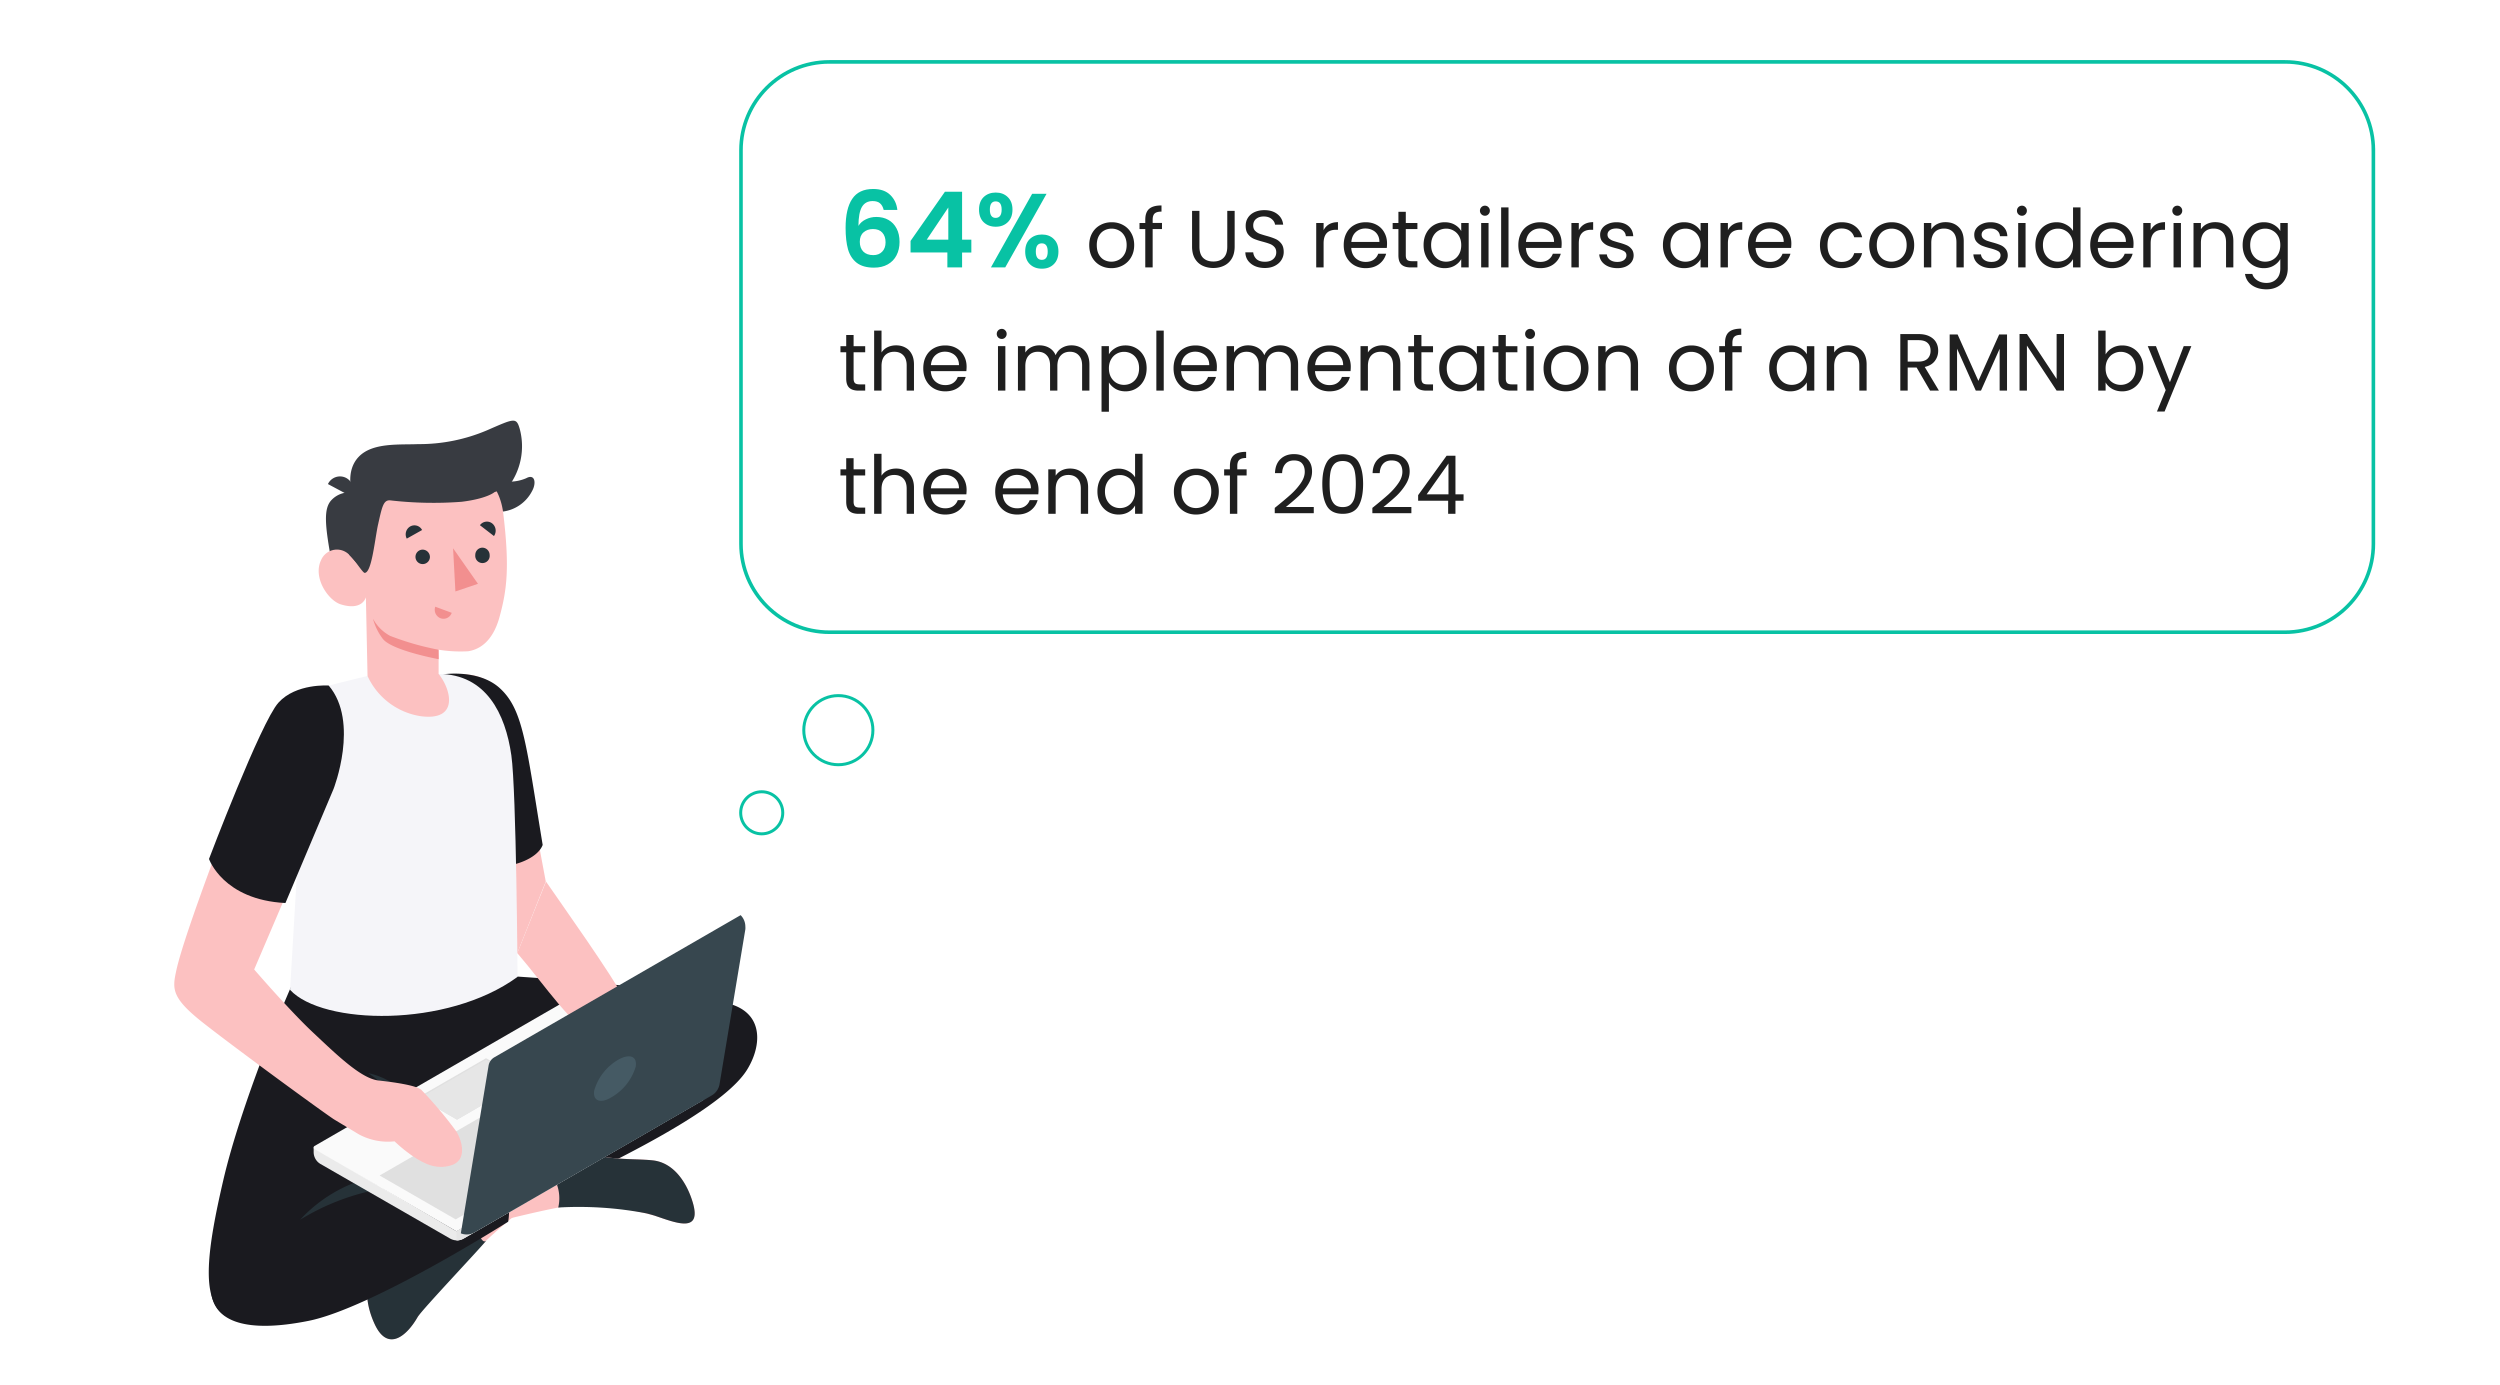 <svg xmlns="http://www.w3.org/2000/svg" width="832" height="461" fill="none"><rect width="832" height="461" fill="#fff" rx="30"/><path fill="#08C2A4" d="M294.085 69.855q-.35-1.47-1.225-2.205-.84-.735-2.45-.735-2.415 0-3.57 1.96-1.12 1.924-1.155 6.3.84-1.4 2.45-2.17 1.61-.805 3.5-.805 2.275 0 4.025.98t2.73 2.87q.98 1.855.98 4.48 0 2.485-1.015 4.445-.98 1.925-2.905 3.01t-4.585 1.085q-3.64 0-5.74-1.61-2.065-1.61-2.905-4.48-.805-2.906-.805-7.14 0-6.405 2.205-9.66 2.205-3.29 6.965-3.29 3.675 0 5.705 1.995t2.345 4.97zm-3.57 6.37q-1.855 0-3.115 1.085t-1.26 3.15q0 2.066 1.155 3.255 1.19 1.19 3.325 1.19 1.89 0 2.975-1.155 1.12-1.155 1.12-3.115 0-2.03-1.085-3.22-1.05-1.19-3.115-1.19m12.518 7.805v-3.85l11.445-16.38h5.705v15.96h3.08v4.27h-3.08V89h-4.9v-4.97zm12.565-14.98-7.175 10.71h7.175zm10.224.7q0-2.66 1.54-4.165 1.575-1.505 4.025-1.505t3.99 1.505q1.575 1.505 1.575 4.165 0 2.696-1.575 4.2-1.539 1.505-3.99 1.505-2.45 0-4.025-1.505-1.54-1.504-1.54-4.2m22.47-5.25L334.537 89h-4.76l13.72-24.5zm-16.94 2.52q-1.925 0-1.925 2.73 0 2.765 1.925 2.765.945 0 1.47-.665.525-.7.525-2.1 0-2.73-1.995-2.73m9.835 16.695q0-2.695 1.54-4.165 1.575-1.505 4.025-1.505t3.955 1.505q1.54 1.47 1.54 4.165t-1.54 4.2q-1.504 1.505-3.955 1.505-2.484 0-4.025-1.505-1.54-1.505-1.54-4.2m5.53-2.73q-1.995 0-1.995 2.73 0 2.765 1.995 2.765 1.96 0 1.96-2.765 0-2.73-1.96-2.73"/><path fill="#1F1F1F" d="M369.871 89.243q-2.079 0-3.78-.945-1.674-.945-2.646-2.673-.945-1.755-.945-4.05 0-2.268.972-3.996.999-1.755 2.7-2.673 1.701-.945 3.807-.945t3.807.945a6.63 6.63 0 0 1 2.673 2.646q.999 1.728.999 4.023t-1.026 4.05a6.95 6.95 0 0 1-2.727 2.673q-1.728.945-3.834.945m0-2.16q1.323 0 2.484-.621t1.863-1.863q.729-1.242.729-3.024t-.702-3.024-1.836-1.836a5.03 5.03 0 0 0-2.457-.621q-1.35 0-2.484.621-1.107.594-1.782 1.836t-.675 3.024q0 1.809.648 3.051.675 1.242 1.782 1.863a5.06 5.06 0 0 0 2.43.594m16.838-10.854h-3.105V89h-2.457V76.229h-1.917v-2.025h1.917v-1.053q0-2.484 1.269-3.618 1.296-1.161 4.131-1.161v2.052q-1.62 0-2.295.648-.648.621-.648 2.079v1.053h3.105zm12.466-6.048v11.907q0 2.511 1.215 3.726 1.242 1.215 3.429 1.215 2.16 0 3.375-1.215 1.242-1.215 1.242-3.726V70.181h2.457v11.88q0 2.349-.945 3.969-.945 1.593-2.565 2.376-1.593.783-3.591.783t-3.618-.783q-1.593-.783-2.538-2.376-.918-1.62-.918-3.969v-11.88zm21.784 19.008q-1.863 0-3.348-.648-1.458-.675-2.295-1.836-.837-1.188-.864-2.727h2.619a3.53 3.53 0 0 0 1.08 2.241q.972.891 2.808.891 1.755 0 2.754-.864 1.026-.891 1.026-2.268 0-1.08-.594-1.755a3.8 3.8 0 0 0-1.485-1.026q-.891-.351-2.403-.756-1.863-.486-2.997-.972-1.107-.486-1.917-1.512-.783-1.053-.783-2.808 0-1.539.783-2.727t2.187-1.836q1.431-.648 3.267-.648 2.646 0 4.32 1.323 1.701 1.323 1.917 3.51h-2.7q-.135-1.08-1.134-1.89-.999-.837-2.646-.837-1.539 0-2.511.81-.972.783-.972 2.214 0 1.026.567 1.674.594.648 1.431.999.864.324 2.403.756 1.863.513 2.997 1.026 1.134.486 1.944 1.539.81 1.026.81 2.808 0 1.377-.729 2.592t-2.16 1.971-3.375.756m19.535-12.582a4.74 4.74 0 0 1 1.836-1.971q1.215-.702 2.943-.702v2.538h-.648q-4.131 0-4.131 4.482V89h-2.457V74.204h2.457zm21.115 4.428q0 .702-.081 1.485h-11.826q.135 2.187 1.485 3.429 1.377 1.215 3.321 1.215 1.593 0 2.646-.729a3.98 3.98 0 0 0 1.512-1.998h2.646q-.594 2.133-2.376 3.483-1.782 1.323-4.428 1.323-2.106 0-3.78-.945-1.647-.945-2.592-2.673-.945-1.755-.945-4.05t.918-4.023 2.565-2.646q1.674-.945 3.834-.945 2.106 0 3.726.918a6.24 6.24 0 0 1 2.484 2.538q.891 1.593.891 3.618m-2.538-.513q0-1.404-.621-2.403a3.9 3.9 0 0 0-1.701-1.539q-1.053-.54-2.349-.54-1.863 0-3.186 1.188-1.296 1.188-1.485 3.294zm8.778-4.293v8.721q0 1.08.459 1.539.459.432 1.593.432h1.809V89h-2.214q-2.052 0-3.078-.945t-1.026-3.105v-8.721h-1.917v-2.025h1.917v-3.726h2.457v3.726h3.861v2.025zm5.92 5.319q0-2.268.918-3.969.918-1.728 2.511-2.673 1.62-.945 3.591-.945 1.944 0 3.375.837t2.133 2.106v-2.7h2.484V89h-2.484v-2.754q-.729 1.296-2.187 2.16-1.431.837-3.348.837-1.971 0-3.564-.972t-2.511-2.727-.918-3.996m12.528.027q0-1.674-.675-2.916t-1.836-1.89a4.8 4.8 0 0 0-2.511-.675q-1.377 0-2.511.648t-1.809 1.89-.675 2.916q0 1.701.675 2.97.675 1.242 1.809 1.917a4.97 4.97 0 0 0 2.511.648q1.377 0 2.511-.648 1.161-.675 1.836-1.917.675-1.269.675-2.943m7.905-9.774q-.702 0-1.188-.486a1.62 1.62 0 0 1-.486-1.188q0-.702.486-1.188t1.188-.486q.675 0 1.134.486.486.486.486 1.188t-.486 1.188a1.5 1.5 0 0 1-1.134.486m1.188 2.403V89h-2.457V74.204zm6.645-5.184V89h-2.457V69.02zm17.688 12.015q0 .702-.081 1.485h-11.826q.135 2.187 1.485 3.429 1.377 1.215 3.321 1.215 1.593 0 2.646-.729a3.98 3.98 0 0 0 1.512-1.998h2.646q-.594 2.133-2.376 3.483-1.782 1.323-4.428 1.323-2.106 0-3.78-.945-1.647-.945-2.592-2.673-.945-1.755-.945-4.05t.918-4.023 2.565-2.646q1.674-.945 3.834-.945 2.106 0 3.726.918a6.24 6.24 0 0 1 2.484 2.538q.891 1.593.891 3.618m-2.538-.513q0-1.404-.621-2.403a3.9 3.9 0 0 0-1.701-1.539q-1.053-.54-2.349-.54-1.863 0-3.186 1.188-1.296 1.188-1.485 3.294zm8.238-3.915a4.74 4.74 0 0 1 1.836-1.971q1.215-.702 2.943-.702v2.538h-.648q-4.131 0-4.131 4.482V89h-2.457V74.204h2.457zm12.853 12.636q-1.701 0-3.051-.567-1.35-.594-2.133-1.62a4.4 4.4 0 0 1-.864-2.403h2.538q.108 1.107 1.026 1.809.945.702 2.457.702 1.404 0 2.214-.621t.81-1.566q0-.972-.864-1.431-.864-.486-2.673-.945-1.647-.432-2.7-.864a5.1 5.1 0 0 1-1.782-1.323q-.729-.891-.729-2.322 0-1.134.675-2.079t1.917-1.485q1.242-.567 2.835-.567 2.457 0 3.969 1.242t1.62 3.402h-2.457q-.081-1.161-.945-1.863-.837-.702-2.268-.702-1.323 0-2.106.567t-.783 1.485q0 .729.459 1.215.486.459 1.188.756.729.27 1.998.621 1.593.432 2.592.864.999.405 1.701 1.242.729.837.756 2.187 0 1.215-.675 2.187t-1.917 1.539q-1.215.54-2.808.54m15.149-7.695q0-2.268.918-3.969.918-1.728 2.511-2.673 1.62-.945 3.591-.945 1.944 0 3.375.837t2.133 2.106v-2.7h2.484V89h-2.484v-2.754q-.729 1.296-2.187 2.16-1.431.837-3.348.837-1.971 0-3.564-.972t-2.511-2.727-.918-3.996m12.528.027q0-1.674-.675-2.916t-1.836-1.89a4.8 4.8 0 0 0-2.511-.675q-1.377 0-2.511.648t-1.809 1.89-.675 2.916q0 1.701.675 2.97.675 1.242 1.809 1.917a4.97 4.97 0 0 0 2.511.648q1.377 0 2.511-.648 1.161-.675 1.836-1.917.675-1.269.675-2.943m9.093-4.968a4.74 4.74 0 0 1 1.836-1.971q1.215-.702 2.943-.702v2.538h-.648q-4.131 0-4.131 4.482V89h-2.457V74.204h2.457zm21.115 4.428q0 .702-.081 1.485h-11.826q.135 2.187 1.485 3.429 1.377 1.215 3.321 1.215 1.593 0 2.646-.729a3.98 3.98 0 0 0 1.512-1.998h2.646q-.594 2.133-2.376 3.483-1.782 1.323-4.428 1.323-2.106 0-3.78-.945-1.647-.945-2.592-2.673-.945-1.755-.945-4.05t.918-4.023 2.565-2.646q1.674-.945 3.834-.945 2.106 0 3.726.918a6.24 6.24 0 0 1 2.484 2.538q.891 1.593.891 3.618m-2.538-.513q0-1.404-.621-2.403a3.9 3.9 0 0 0-1.701-1.539q-1.053-.54-2.349-.54-1.863 0-3.186 1.188-1.296 1.188-1.485 3.294zm12.061 1.053q0-2.295.918-3.996.918-1.728 2.538-2.673 1.647-.945 3.753-.945 2.727 0 4.482 1.323 1.782 1.323 2.349 3.672h-2.646q-.378-1.35-1.485-2.133-1.08-.783-2.7-.783-2.106 0-3.402 1.458-1.296 1.431-1.296 4.077 0 2.673 1.296 4.131t3.402 1.458q1.62 0 2.7-.756t1.485-2.16h2.646q-.594 2.268-2.376 3.645-1.782 1.35-4.455 1.35-2.106 0-3.753-.945-1.62-.945-2.538-2.673t-.918-4.05m23.772 7.668q-2.079 0-3.78-.945-1.674-.945-2.646-2.673-.945-1.755-.945-4.05 0-2.268.972-3.996.999-1.755 2.7-2.673 1.701-.945 3.807-.945t3.807.945a6.63 6.63 0 0 1 2.673 2.646q.999 1.728.999 4.023t-1.026 4.05a6.95 6.95 0 0 1-2.727 2.673q-1.728.945-3.834.945m0-2.16q1.323 0 2.484-.621t1.863-1.863q.729-1.242.729-3.024t-.702-3.024-1.836-1.836a5.03 5.03 0 0 0-2.457-.621q-1.35 0-2.484.621-1.107.594-1.782 1.836t-.675 3.024q0 1.809.648 3.051.675 1.242 1.782 1.863a5.06 5.06 0 0 0 2.43.594m18.026-13.149q2.7 0 4.374 1.647 1.674 1.62 1.674 4.698V89h-2.43v-8.37q0-2.214-1.107-3.375-1.107-1.188-3.024-1.188-1.944 0-3.105 1.215-1.134 1.215-1.134 3.537V89h-2.457V74.204h2.457v2.106a4.9 4.9 0 0 1 1.971-1.755q1.269-.621 2.781-.621m15.3 15.309q-1.701 0-3.051-.567-1.35-.594-2.133-1.62a4.4 4.4 0 0 1-.864-2.403h2.538q.108 1.107 1.026 1.809.945.702 2.457.702 1.404 0 2.214-.621t.81-1.566q0-.972-.864-1.431-.864-.486-2.673-.945-1.647-.432-2.7-.864a5.1 5.1 0 0 1-1.782-1.323q-.729-.891-.729-2.322 0-1.134.675-2.079t1.917-1.485q1.242-.567 2.835-.567 2.457 0 3.969 1.242t1.62 3.402h-2.457q-.081-1.161-.945-1.863-.837-.702-2.268-.702-1.323 0-2.106.567t-.783 1.485q0 .729.459 1.215.486.459 1.188.756.729.27 1.998.621 1.593.432 2.592.864.999.405 1.701 1.242.729.837.756 2.187 0 1.215-.675 2.187t-1.917 1.539q-1.215.54-2.808.54m10.137-17.442q-.702 0-1.188-.486a1.62 1.62 0 0 1-.486-1.188q0-.702.486-1.188t1.188-.486q.675 0 1.134.486.486.486.486 1.188t-.486 1.188a1.5 1.5 0 0 1-1.134.486m1.188 2.403V89h-2.457V74.204zm3.27 7.344q0-2.268.918-3.969.918-1.728 2.511-2.673 1.62-.945 3.618-.945 1.728 0 3.213.81 1.485.783 2.268 2.079v-7.83h2.484V89h-2.484v-2.781q-.729 1.323-2.16 2.187-1.431.837-3.348.837-1.971 0-3.591-.972-1.593-.972-2.511-2.727t-.918-3.996m12.528.027q0-1.674-.675-2.916t-1.836-1.89a4.8 4.8 0 0 0-2.511-.675q-1.377 0-2.511.648t-1.809 1.89-.675 2.916q0 1.701.675 2.97.675 1.242 1.809 1.917a4.97 4.97 0 0 0 2.511.648q1.377 0 2.511-.648 1.161-.675 1.836-1.917.675-1.269.675-2.943m20.136-.54q0 .702-.081 1.485h-11.826q.135 2.187 1.485 3.429 1.377 1.215 3.321 1.215 1.593 0 2.646-.729a3.98 3.98 0 0 0 1.512-1.998h2.646q-.594 2.133-2.376 3.483-1.782 1.323-4.428 1.323-2.106 0-3.78-.945-1.647-.945-2.592-2.673-.945-1.755-.945-4.05t.918-4.023 2.565-2.646q1.674-.945 3.834-.945 2.106 0 3.726.918a6.24 6.24 0 0 1 2.484 2.538q.891 1.593.891 3.618m-2.538-.513q0-1.404-.621-2.403a3.9 3.9 0 0 0-1.701-1.539q-1.053-.54-2.349-.54-1.863 0-3.186 1.188-1.296 1.188-1.485 3.294zm8.238-3.915a4.74 4.74 0 0 1 1.836-1.971q1.215-.702 2.943-.702v2.538h-.648q-4.131 0-4.131 4.482V89h-2.457V74.204h2.457zm8.884-4.806q-.702 0-1.188-.486a1.62 1.62 0 0 1-.486-1.188q0-.702.486-1.188t1.188-.486q.675 0 1.134.486.486.486.486 1.188t-.486 1.188a1.5 1.5 0 0 1-1.134.486m1.188 2.403V89h-2.457V74.204zm11.397-.27q2.7 0 4.374 1.647 1.674 1.62 1.674 4.698V89h-2.43v-8.37q0-2.214-1.107-3.375-1.107-1.188-3.024-1.188-1.944 0-3.105 1.215-1.134 1.215-1.134 3.537V89h-2.457V74.204h2.457v2.106a4.9 4.9 0 0 1 1.971-1.755q1.269-.621 2.781-.621m16.163.027q1.917 0 3.348.837 1.458.837 2.16 2.106v-2.7h2.484v15.12q0 2.025-.864 3.591a6.1 6.1 0 0 1-2.484 2.484q-1.593.891-3.726.891-2.916 0-4.86-1.377t-2.295-3.753h2.43q.405 1.35 1.674 2.16 1.269.837 3.051.837 2.025 0 3.294-1.269 1.296-1.269 1.296-3.564v-3.105q-.729 1.296-2.16 2.16t-3.348.864q-1.971 0-3.591-.972-1.593-.972-2.511-2.727t-.918-3.996q0-2.268.918-3.969.918-1.728 2.511-2.673 1.62-.945 3.591-.945m5.508 7.614q0-1.674-.675-2.916t-1.836-1.89a4.8 4.8 0 0 0-2.511-.675q-1.377 0-2.511.648t-1.809 1.89-.675 2.916q0 1.701.675 2.97.675 1.242 1.809 1.917a4.97 4.97 0 0 0 2.511.648q1.377 0 2.511-.648 1.161-.675 1.836-1.917.675-1.269.675-2.943m-474.805 35.654v8.721q0 1.08.459 1.539.459.432 1.593.432h1.809V130h-2.214q-2.052 0-3.078-.945t-1.026-3.105v-8.721h-1.917v-2.025h1.917v-3.726h2.457v3.726h3.861v2.025zm14.182-2.295q1.674 0 3.024.729 1.35.702 2.106 2.133.783 1.431.783 3.483V130h-2.43v-8.37q0-2.214-1.107-3.375-1.107-1.188-3.024-1.188-1.944 0-3.105 1.215-1.134 1.215-1.134 3.537V130h-2.457v-19.98h2.457v7.29a4.86 4.86 0 0 1 1.998-1.755q1.296-.621 2.889-.621m23.426 7.101q0 .702-.081 1.485h-11.826q.135 2.187 1.485 3.429 1.377 1.215 3.321 1.215 1.593 0 2.646-.729a3.98 3.98 0 0 0 1.512-1.998h2.646q-.594 2.133-2.376 3.483-1.782 1.323-4.428 1.323-2.106 0-3.78-.945-1.647-.945-2.592-2.673-.945-1.755-.945-4.05t.918-4.023 2.565-2.646q1.674-.945 3.834-.945 2.106 0 3.726.918a6.24 6.24 0 0 1 2.484 2.538q.891 1.593.891 3.618m-2.538-.513q0-1.404-.621-2.403a3.9 3.9 0 0 0-1.701-1.539q-1.053-.54-2.349-.54-1.863 0-3.186 1.188-1.296 1.188-1.485 3.294zm14.249-8.721q-.702 0-1.188-.486a1.62 1.62 0 0 1-.486-1.188q0-.702.486-1.188t1.188-.486q.675 0 1.134.486.486.486.486 1.188t-.486 1.188a1.5 1.5 0 0 1-1.134.486m1.188 2.403V130h-2.457v-14.796zm21.98-.27q1.728 0 3.078.729 1.35.702 2.133 2.133t.783 3.483V130h-2.43v-8.37q0-2.214-1.107-3.375-1.08-1.188-2.943-1.188-1.917 0-3.051 1.242-1.134 1.215-1.134 3.537V130h-2.43v-8.37q0-2.214-1.107-3.375-1.08-1.188-2.943-1.188-1.917 0-3.051 1.242-1.134 1.215-1.134 3.537V130h-2.457v-14.796h2.457v2.133a4.9 4.9 0 0 1 1.944-1.782q1.242-.621 2.727-.621 1.863 0 3.294.837t2.133 2.457a4.85 4.85 0 0 1 2.052-2.43q1.431-.864 3.186-.864m12.482 2.997q.729-1.269 2.16-2.106 1.458-.864 3.375-.864 1.971 0 3.564.945 1.62.945 2.538 2.673.918 1.701.918 3.969 0 2.241-.918 3.996t-2.538 2.727q-1.593.972-3.564.972-1.89 0-3.348-.837-1.431-.864-2.187-2.133v9.747h-2.457v-21.816h2.457zm10.044 4.617q0-1.674-.675-2.916t-1.836-1.89a4.97 4.97 0 0 0-2.511-.648q-1.35 0-2.511.675-1.134.648-1.836 1.917-.675 1.242-.675 2.889 0 1.674.675 2.943.702 1.242 1.836 1.917a5.07 5.07 0 0 0 2.511.648q1.377 0 2.511-.648 1.161-.675 1.836-1.917.675-1.269.675-2.97m8.202-12.528V130h-2.457v-19.98zm17.687 12.015q0 .702-.081 1.485h-11.826q.135 2.187 1.485 3.429 1.377 1.215 3.321 1.215 1.593 0 2.646-.729a3.98 3.98 0 0 0 1.512-1.998h2.646q-.594 2.133-2.376 3.483-1.782 1.323-4.428 1.323-2.106 0-3.78-.945-1.647-.945-2.592-2.673-.945-1.755-.945-4.05t.918-4.023 2.565-2.646q1.674-.945 3.834-.945 2.106 0 3.726.918a6.24 6.24 0 0 1 2.484 2.538q.891 1.593.891 3.618m-2.538-.513q0-1.404-.621-2.403a3.9 3.9 0 0 0-1.701-1.539q-1.053-.54-2.349-.54-1.863 0-3.186 1.188-1.296 1.188-1.485 3.294zm23.575-6.588q1.728 0 3.078.729 1.35.702 2.133 2.133t.783 3.483V130h-2.43v-8.37q0-2.214-1.107-3.375-1.08-1.188-2.943-1.188-1.917 0-3.051 1.242-1.134 1.215-1.134 3.537V130h-2.43v-8.37q0-2.214-1.107-3.375-1.08-1.188-2.943-1.188-1.917 0-3.051 1.242-1.134 1.215-1.134 3.537V130h-2.457v-14.796h2.457v2.133a4.9 4.9 0 0 1 1.944-1.782q1.242-.621 2.727-.621 1.863 0 3.294.837t2.133 2.457a4.85 4.85 0 0 1 2.052-2.43q1.431-.864 3.186-.864m23.524 7.101q0 .702-.081 1.485h-11.826q.135 2.187 1.485 3.429 1.377 1.215 3.321 1.215 1.593 0 2.646-.729a3.98 3.98 0 0 0 1.512-1.998h2.646q-.594 2.133-2.376 3.483-1.782 1.323-4.428 1.323-2.106 0-3.78-.945-1.647-.945-2.592-2.673-.945-1.755-.945-4.05t.918-4.023 2.565-2.646q1.674-.945 3.834-.945 2.106 0 3.726.918a6.24 6.24 0 0 1 2.484 2.538q.891 1.593.891 3.618m-2.538-.513q0-1.404-.621-2.403a3.9 3.9 0 0 0-1.701-1.539q-1.053-.54-2.349-.54-1.863 0-3.186 1.188-1.296 1.188-1.485 3.294zm12.99-6.588q2.7 0 4.374 1.647 1.674 1.62 1.674 4.698V130h-2.43v-8.37q0-2.214-1.107-3.375-1.107-1.188-3.024-1.188-1.944 0-3.105 1.215-1.134 1.215-1.134 3.537V130h-2.457v-14.796h2.457v2.106a4.9 4.9 0 0 1 1.971-1.755q1.269-.621 2.781-.621m13.059 2.295v8.721q0 1.08.459 1.539.459.432 1.593.432h1.809V130h-2.214q-2.052 0-3.078-.945t-1.026-3.105v-8.721h-1.917v-2.025h1.917v-3.726h2.457v3.726h3.861v2.025zm5.92 5.319q0-2.268.918-3.969.918-1.728 2.511-2.673 1.62-.945 3.591-.945 1.944 0 3.375.837t2.133 2.106v-2.7h2.484V130h-2.484v-2.754q-.729 1.296-2.187 2.16-1.431.837-3.348.837-1.971 0-3.564-.972t-2.511-2.727-.918-3.996m12.528.027q0-1.674-.675-2.916t-1.836-1.89a4.8 4.8 0 0 0-2.511-.675q-1.377 0-2.511.648t-1.809 1.89-.675 2.916q0 1.701.675 2.97.675 1.242 1.809 1.917a4.97 4.97 0 0 0 2.511.648q1.377 0 2.511-.648 1.161-.675 1.836-1.917.675-1.269.675-2.943m9.633-5.346v8.721q0 1.08.459 1.539.459.432 1.593.432h1.809V130h-2.214q-2.052 0-3.078-.945t-1.026-3.105v-8.721h-1.917v-2.025h1.917v-3.726h2.457v3.726h3.861v2.025zm8.107-4.428q-.702 0-1.188-.486a1.62 1.62 0 0 1-.486-1.188q0-.702.486-1.188t1.188-.486q.675 0 1.134.486.486.486.486 1.188t-.486 1.188a1.5 1.5 0 0 1-1.134.486m1.188 2.403V130h-2.457v-14.796zm10.64 15.039q-2.079 0-3.78-.945-1.674-.945-2.646-2.673-.945-1.755-.945-4.05 0-2.268.972-3.996.999-1.755 2.7-2.673 1.701-.945 3.807-.945t3.807.945a6.63 6.63 0 0 1 2.673 2.646q.999 1.728.999 4.023t-1.026 4.05a6.95 6.95 0 0 1-2.727 2.673q-1.728.945-3.834.945m0-2.16q1.323 0 2.484-.621t1.863-1.863q.729-1.242.729-3.024t-.702-3.024-1.836-1.836a5.03 5.03 0 0 0-2.457-.621q-1.35 0-2.484.621-1.107.594-1.782 1.836t-.675 3.024q0 1.809.648 3.051.675 1.242 1.782 1.863a5.06 5.06 0 0 0 2.43.594m18.027-13.149q2.7 0 4.374 1.647 1.674 1.62 1.674 4.698V130h-2.43v-8.37q0-2.214-1.107-3.375-1.107-1.188-3.024-1.188-1.944 0-3.105 1.215-1.134 1.215-1.134 3.537V130h-2.457v-14.796h2.457v2.106a4.9 4.9 0 0 1 1.971-1.755q1.269-.621 2.781-.621m23.712 15.309q-2.079 0-3.78-.945-1.674-.945-2.646-2.673-.945-1.755-.945-4.05 0-2.268.972-3.996.999-1.755 2.7-2.673 1.701-.945 3.807-.945t3.807.945a6.63 6.63 0 0 1 2.673 2.646q.999 1.728.999 4.023t-1.026 4.05a6.95 6.95 0 0 1-2.727 2.673q-1.728.945-3.834.945m0-2.16q1.323 0 2.484-.621t1.863-1.863q.729-1.242.729-3.024t-.702-3.024-1.836-1.836a5.03 5.03 0 0 0-2.457-.621q-1.35 0-2.484.621-1.107.594-1.782 1.836t-.675 3.024q0 1.809.648 3.051.675 1.242 1.782 1.863a5.06 5.06 0 0 0 2.43.594m16.839-10.854h-3.105V130h-2.457v-12.771h-1.917v-2.025h1.917v-1.053q0-2.484 1.269-3.618 1.296-1.161 4.131-1.161v2.052q-1.62 0-2.295.648-.648.621-.648 2.079v1.053h3.105zm9.145 5.319q0-2.268.918-3.969.918-1.728 2.511-2.673 1.62-.945 3.591-.945 1.944 0 3.375.837t2.133 2.106v-2.7h2.484V130h-2.484v-2.754q-.729 1.296-2.187 2.16-1.431.837-3.348.837-1.971 0-3.564-.972t-2.511-2.727-.918-3.996m12.528.027q0-1.674-.675-2.916t-1.836-1.89a4.8 4.8 0 0 0-2.511-.675q-1.377 0-2.511.648t-1.809 1.89-.675 2.916q0 1.701.675 2.97.675 1.242 1.809 1.917a4.97 4.97 0 0 0 2.511.648q1.377 0 2.511-.648 1.161-.675 1.836-1.917.675-1.269.675-2.943m13.845-7.641q2.7 0 4.374 1.647 1.674 1.62 1.674 4.698V130h-2.43v-8.37q0-2.214-1.107-3.375-1.107-1.188-3.024-1.188-1.944 0-3.105 1.215-1.134 1.215-1.134 3.537V130h-2.457v-14.796h2.457v2.106a4.9 4.9 0 0 1 1.971-1.755q1.269-.621 2.781-.621M642.331 130l-4.482-7.695h-2.97V130h-2.457v-18.819h6.075q2.133 0 3.591.729 1.485.729 2.214 1.971t.729 2.835q0 1.944-1.134 3.429-1.107 1.485-3.348 1.971l4.725 7.884zm-7.452-9.666h3.618q1.998 0 2.997-.972.999-.999.999-2.646 0-1.674-.999-2.592-.972-.918-2.997-.918h-3.618zm33.059-9.018V130h-2.457v-13.932L659.271 130h-1.728l-6.237-13.959V130h-2.457v-18.684h2.646l6.912 15.444 6.912-15.444zM686.9 130h-2.457l-9.882-14.985V130h-2.457v-18.846h2.457l9.882 14.958v-14.958h2.457zm13.844-12.042q.756-1.323 2.214-2.16t3.321-.837q1.998 0 3.591.945t2.511 2.673q.918 1.701.918 3.969 0 2.241-.918 3.996t-2.538 2.727q-1.593.972-3.564.972-1.917 0-3.375-.837-1.431-.837-2.16-2.133V130h-2.457v-19.98h2.457zm10.044 4.59q0-1.674-.675-2.916t-1.836-1.89a4.97 4.97 0 0 0-2.511-.648q-1.35 0-2.511.675-1.134.648-1.836 1.917-.675 1.242-.675 2.889 0 1.674.675 2.943.702 1.242 1.836 1.917a5.07 5.07 0 0 0 2.511.648q1.377 0 2.511-.648 1.161-.675 1.836-1.917.675-1.269.675-2.97m18.489-7.344-8.91 21.762h-2.538l2.916-7.128-5.967-14.634h2.727l4.644 11.988 4.59-11.988zm-445.201 43.025v8.721q0 1.08.459 1.539.459.432 1.593.432h1.809V171h-2.214q-2.052 0-3.078-.945t-1.026-3.105v-8.721h-1.917v-2.025h1.917v-3.726h2.457v3.726h3.861v2.025zm14.182-2.295q1.674 0 3.024.729 1.35.702 2.106 2.133.783 1.431.783 3.483V171h-2.43v-8.37q0-2.214-1.107-3.375-1.107-1.188-3.024-1.188-1.944 0-3.105 1.215-1.134 1.215-1.134 3.537V171h-2.457v-19.98h2.457v7.29a4.86 4.86 0 0 1 1.998-1.755q1.296-.621 2.889-.621m23.426 7.101q0 .702-.081 1.485h-11.826q.135 2.187 1.485 3.429 1.377 1.215 3.321 1.215 1.593 0 2.646-.729a3.98 3.98 0 0 0 1.512-1.998h2.646q-.594 2.133-2.376 3.483-1.782 1.323-4.428 1.323-2.106 0-3.78-.945-1.647-.945-2.592-2.673-.945-1.755-.945-4.05t.918-4.023 2.565-2.646q1.674-.945 3.834-.945 2.106 0 3.726.918a6.24 6.24 0 0 1 2.484 2.538q.891 1.593.891 3.618m-2.538-.513q0-1.404-.621-2.403a3.9 3.9 0 0 0-1.701-1.539q-1.053-.54-2.349-.54-1.863 0-3.186 1.188-1.296 1.188-1.485 3.294zm26.48.513q0 .702-.081 1.485h-11.826q.135 2.187 1.485 3.429 1.377 1.215 3.321 1.215 1.593 0 2.646-.729a3.98 3.98 0 0 0 1.512-1.998h2.646q-.594 2.133-2.376 3.483-1.782 1.323-4.428 1.323-2.106 0-3.78-.945-1.647-.945-2.592-2.673-.945-1.755-.945-4.05t.918-4.023 2.565-2.646q1.674-.945 3.834-.945 2.106 0 3.726.918a6.24 6.24 0 0 1 2.484 2.538q.891 1.593.891 3.618m-2.538-.513q0-1.404-.621-2.403a3.9 3.9 0 0 0-1.701-1.539q-1.053-.54-2.349-.54-1.863 0-3.186 1.188-1.296 1.188-1.485 3.294zm12.99-6.588q2.7 0 4.374 1.647 1.674 1.62 1.674 4.698V171h-2.43v-8.37q0-2.214-1.107-3.375-1.107-1.188-3.024-1.188-1.944 0-3.105 1.215-1.134 1.215-1.134 3.537V171h-2.457v-14.796h2.457v2.106a4.9 4.9 0 0 1 1.971-1.755q1.269-.621 2.781-.621m9.144 7.614q0-2.268.918-3.969.918-1.728 2.511-2.673 1.62-.945 3.618-.945 1.728 0 3.213.81 1.485.783 2.268 2.079v-7.83h2.484V171h-2.484v-2.781q-.729 1.323-2.16 2.187-1.431.837-3.348.837-1.971 0-3.591-.972-1.593-.972-2.511-2.727t-.918-3.996m12.528.027q0-1.674-.675-2.916t-1.836-1.89a4.8 4.8 0 0 0-2.511-.675q-1.377 0-2.511.648t-1.809 1.89-.675 2.916q0 1.701.675 2.97.675 1.242 1.809 1.917a4.97 4.97 0 0 0 2.511.648q1.377 0 2.511-.648 1.161-.675 1.836-1.917.675-1.269.675-2.943m20.287 7.668q-2.079 0-3.78-.945-1.674-.945-2.646-2.673-.945-1.755-.945-4.05 0-2.268.972-3.996.999-1.755 2.7-2.673 1.701-.945 3.807-.945t3.807.945a6.63 6.63 0 0 1 2.673 2.646q.999 1.728.999 4.023t-1.026 4.05a6.95 6.95 0 0 1-2.727 2.673q-1.728.945-3.834.945m0-2.16q1.323 0 2.484-.621t1.863-1.863q.729-1.242.729-3.024t-.702-3.024-1.836-1.836a5.03 5.03 0 0 0-2.457-.621q-1.35 0-2.484.621-1.107.594-1.782 1.836t-.675 3.024q0 1.809.648 3.051.675 1.242 1.782 1.863a5.06 5.06 0 0 0 2.43.594m16.838-10.854h-3.105V171h-2.457v-12.771h-1.917v-2.025h1.917v-1.053q0-2.484 1.269-3.618 1.296-1.161 4.131-1.161v2.052q-1.62 0-2.295.648-.648.621-.648 2.079v1.053h3.105zm9.361 10.8q3.429-2.754 5.373-4.509 1.944-1.782 3.267-3.699 1.35-1.944 1.35-3.807 0-1.755-.864-2.754-.837-1.026-2.727-1.026-1.836 0-2.862 1.161-.999 1.134-1.08 3.051h-2.376q.108-3.024 1.836-4.671t4.455-1.647q2.781 0 4.401 1.539 1.647 1.539 1.647 4.239 0 2.241-1.35 4.374a19.3 19.3 0 0 1-3.024 3.726q-1.701 1.593-4.347 3.726h9.288v2.052h-12.987zm15.828-7.992q0-4.644 1.512-7.236 1.512-2.619 5.292-2.619 3.753 0 5.265 2.619 1.512 2.592 1.512 7.236 0 4.725-1.512 7.344T446.868 171q-3.78 0-5.292-2.619t-1.512-7.344m11.151 0q0-2.349-.324-3.969-.297-1.647-1.269-2.646-.945-.999-2.754-.999-1.836 0-2.808.999-.945.999-1.269 2.646-.297 1.62-.297 3.969 0 2.43.297 4.077.324 1.647 1.269 2.646.972.999 2.808.999 1.809 0 2.754-.999.972-.999 1.269-2.646.324-1.647.324-4.077m5.506 7.992q3.429-2.754 5.373-4.509 1.944-1.782 3.267-3.699 1.35-1.944 1.35-3.807 0-1.755-.864-2.754-.837-1.026-2.727-1.026-1.836 0-2.862 1.161-.999 1.134-1.08 3.051h-2.376q.108-3.024 1.836-4.671t4.455-1.647q2.781 0 4.401 1.539 1.647 1.539 1.647 4.239 0 2.241-1.35 4.374a19.3 19.3 0 0 1-3.024 3.726q-1.701 1.593-4.347 3.726h9.288v2.052h-12.987zm15.233-2.376v-1.863l9.477-13.122h2.943v12.852h2.7v2.133h-2.7V171h-2.43v-4.347zm10.098-12.42-7.263 10.287h7.263z"/><path stroke="#08C2A4" stroke-width="1.2" d="M789.862 50v131c0 16.237-13.163 29.4-29.4 29.4H276c-16.237 0-29.4-13.163-29.4-29.4V50c0-16.237 13.163-29.4 29.4-29.4h484.462c16.237 0 29.4 13.163 29.4 29.4Z"/><g filter="url(#a)"><path fill="#FCC1C1" d="M168.152 313.194c-4.812-5.729-8.736-15.123-10.455-16.785-5.041-4.812-11.457-75.616-11.457-75.616 12.632-2.349 19.248 6.874 21.282 15.839s10.111 52.76 10.111 52.76"/><path fill="#1A1A1F" d="M143.49 220.42s11.458-1.776 18.532 4.325c8.106 7.104 8.994 18.446 14.579 52.445-1.518 4.21-9.853 8.936-24.862 7.189zM96.374 316.688c-5.729 11.858-20.337 47.46-26.065 72.093-5.356 23.057-7.447 39.04 0 44.625s28.871 2.177 42.391-26.638c4.239-9.022 20.05-36.863 20.05-36.863a85 85 0 0 0 15.868-7.447s39.355 1.146 58.488-2.864 39.441-27.296 31.507-29.588c-14.093-4.153-41.532-7.132-73.297-9.194z"/><path fill="#263238" d="M188.545 354.754c-8.592 2.005-21.367-.659-28.642-2.864.441-2.539.364-5.14-.229-7.648a24.7 24.7 0 0 1-3.18 9.567l-2.864 1.604c-4.783 2.434-17.93 9.165-20.365 7.046a25.78 25.78 0 0 0-14.722-9.338c4.124 2.865 16.04 11.314 11.801 21.225l2.606-4.555a85 85 0 0 0 15.868-7.447s21.998.659 41.102-.658l22.685-15.697s-10.855-.515-24.06 8.765"/><path fill="#FCC1C1" d="M166.491 382.309c-4.096 3.723-10.398 6.702-14.809 5.728s-10.769-1.346-13.233 7.476c-2.864 10.025-11.915 16.126-16.985 21.625-5.069 5.499-3.437 13.72-.802 19.42 4.411 9.624 10.856 3.809 14.322-2.292a137.2 137.2 0 0 1 19.162-21.911 191 191 0 0 1 17.987-15.639z"/><path fill="#1A1A1F" d="M225.781 329.405c24.632-2.52 25.148 12.517 18.789 22.685-6.845 10.97-32.881 24.49-45.656 30.991s-30.619 16.67-30.619 16.67a25.78 25.78 0 0 1-6.731-14.808c14.035-9.796 27.669-34.972 51.07-38.839z"/><path fill="#263238" d="M153.315 388.268a7.5 7.5 0 0 1-1.633-.172c-4.439-.916-10.769-1.346-13.233 7.476-2.864 10.025-11.915 16.126-16.985 21.625-5.069 5.5-3.437 13.72-.802 19.42 4.411 9.624 10.856 3.809 14.322-2.292 1.375-2.348 20.307-22.312 22.914-25.52-3.208 3.408-6.932-20.852-4.583-20.537"/><path fill="#FCC1C1" d="M156.38 385.376c4.497-1.146 11.084-2.865 13.834-6.359 2.75-3.495 8.392-7.075 16.04-2.034 8.593 5.729 19.563 4.354 26.981 5.184s11.6 8.106 13.348 14.121c2.864 10.168-5.557 6.703-12.259 4.44a90.7 90.7 0 0 0-28.815-3.466c-6.616.859-23.114 5.041-23.114 5.041z"/><path fill="#263238" d="M211.144 399.812c1.203.315 2.292.602 3.18.917 6.702 2.263 15.237 5.728 12.259-4.44-1.748-6.015-5.929-13.319-13.348-14.121-7.418-.802-18.302.516-26.981-5.184-7.648-5.041-13.319-1.575-16.04 2.034a10 10 0 0 1-1.06 1.117 18.64 18.64 0 0 1 9.767 5.929 13.43 13.43 0 0 1 2.865 11.801c9.829-.57 19.691.084 29.358 1.947"/><path fill="#1A1A1F" d="M66.385 426.822c1.403 8.765 11.228 12.975 32.28 8.765 21.052-4.211 66.451-32.997 66.451-32.997s2.864-14.836-8.593-18.102c0 0-10.483 1.891-27.583 5.729a227 227 0 0 0-22.914 6.33c-11.457 15.495-23.573 9.223-27.898 14.693-7.304 8.994-11.743 15.582-11.743 15.582"/><path fill="#263238" d="M120.519 392.109a77.4 77.4 0 0 0-24.633 9.824 48.18 48.18 0 0 1 27.44-14.894z"/><path fill="#F5F5F9" d="M118.314 220.965c-1.776.429-16.556 3.895-22.914 6.101v49.838l-2.865 48.52c10.741 11.686 52.273 12.804 75.703-4.325 0 0-.373-61.896-2.062-73.726-1.977-13.863-8.393-26.952-24.117-27.096z"/><path fill="#383B41" d="M113.158 159.931a8.08 8.08 0 0 0-6.731 2.378c-2.864 2.864-2.32 8.449 0 21.052l8.965 1.031zM165.402 156.293a14 14 0 0 0 5.729-1.146c2.864-1.575 3.465 1.547 1.947 4.268a12.75 12.75 0 0 1-10.397 6.903c0-.373-2.549-6.989-2.549-6.989z"/><path fill="#FCC1C1" d="M117.368 184.388c-1.317.802-3.236-1.747-4.869-3.465a5.73 5.73 0 0 0-5.285-1.945 5.73 5.73 0 0 0-4.396 3.52c-2.721 5.728 2.377 13.319 6.588 14.636 7.275 2.263 8.363-2.377 8.363-2.377l.545 26.208a23.37 23.37 0 0 0 17.643 13.376c12.89 1.747 10.226-8.879 6.015-14.063v-8.049c3.238.519 6.522.692 9.796.516 5.328-.831 8.593-5.042 10.312-10.827 2.606-9.309 3.608-16.814 1.403-35.088-2.435-20.049-25.778-20.221-38.295-12.316-12.517 7.906-7.82 29.874-7.82 29.874"/><path fill="#383B41" d="M117.368 186.653c-.658 0-3.208-4.211-4.869-5.729-2.291-2.091.659-20.995.659-20.995s-2.32-7.16 2.234-11.915 13.319-3.953 19.735-4.21a57.7 57.7 0 0 0 22.914-4.583c9.137-3.982 9.796-4.44 10.941-.43a22.27 22.27 0 0 1-3.895 19.334l-4.526 1.661s-2.434 2.177-10.97 3.208c-7.854.59-15.747.437-23.572-.458-2.464-.315-2.865 2.062-4.326 8.593-1.117 5.757-2.09 15.467-4.325 15.524"/><path fill="#383B41" d="m113.187 161.391-8.049-4.296a4.44 4.44 0 0 1 6.072-2.034 4.785 4.785 0 0 1 1.977 6.33"/><path fill="#F28F8F" d="M141.944 212.231a92 92 0 0 1-16.097-4.612 13.93 13.93 0 0 1-5.729-5.728 19.3 19.3 0 0 0 3.294 6.731c3.036 3.895 18.589 6.759 18.589 6.759z"/><path fill="#263238" d="M139.08 181.41a2.408 2.408 0 0 1-4.136 1.585 2.4 2.4 0 0 1-.635-1.232 2.41 2.41 0 0 1 1.037-2.445c.394-.261.855-.4 1.328-.4a2.462 2.462 0 0 1 2.406 2.492M136.473 172.391l-5.098 2.865a3.035 3.035 0 0 1 1.174-4.068 2.865 2.865 0 0 1 3.924 1.203"/><path fill="#F28F8F" d="m140.855 197.91 5.471 2.034a2.87 2.87 0 0 1-2.589 1.98 2.85 2.85 0 0 1-1.134-.176 3.036 3.036 0 0 1-1.748-3.838"/><path fill="#263238" d="m160.39 174.395-4.669-3.609a2.86 2.86 0 0 1 1.906-1.161 2.85 2.85 0 0 1 2.161.559 3.094 3.094 0 0 1 .602 4.211M158.958 180.725c.036.336.002.676-.101.998a2.407 2.407 0 0 1-4.683-.998 2.42 2.42 0 0 1 .674-1.728 2.399 2.399 0 0 1 1.704-.735 2.46 2.46 0 0 1 2.406 2.463"/><path fill="#F28F8F" d="m146.784 178.461.774 14.379 7.504-2.55z"/><path fill="#EBEBEB" d="M100.383 377.84v1.604a4.58 4.58 0 0 0 2.263 3.924l43.165 24.833a4.6 4.6 0 0 0 2.262.602 4.47 4.47 0 0 0 2.263-.602l79.225-45.828a4.58 4.58 0 0 0 2.263-3.924v-1.117l-83.894 48.463z"/><path fill="#FAFAFA" d="m231.824 357.453-46.974-27.125a2.87 2.87 0 0 0-2.692 0l-81.488 47.06a.6.6 0 0 0 0 1.031l47.26 27.382z"/><path fill="#FCC1C1" d="M177.718 289.391c6.302 9.194 20.623 29.129 27.068 40.586 3.695 6.588-.946 12.975-11.085 10.283-6.674-1.805-16.24-16.24-25.549-27.067"/><path fill="#E0E0E0" d="m147.644 401.816-25.32-14.607 74.069-42.764 25.464 14.522zM135.213 361.172l.458.257 12.431 7.19 22.055-12.775.458-.258-12.86-7.418z"/><path fill="#E6E6E6" d="m135.671 361.433 12.431 7.19 22.055-12.775-12.402-7.16z"/><path fill="#EBEBEB" d="M147.93 405.795v3.008a4.47 4.47 0 0 0 2.263-.602l79.225-45.828a4.58 4.58 0 0 0 2.263-3.924v-1.117z"/><path fill="#E0E0E0" d="M147.93 405.799v3.008a4.47 4.47 0 0 0 2.263-.602l79.225-45.828a4.58 4.58 0 0 0 2.263-3.924v-1.117z" opacity=".5" style="mix-blend-mode:multiply"/><path fill="#37474F" d="M149.362 406.454a5.24 5.24 0 0 0 4.612-.344l78.881-45.541a5.38 5.38 0 0 0 2.607-3.752l8.593-51.557a5 5 0 0 0 0-.888 5.4 5.4 0 0 0-1.576-3.81l-81.975 47.318a3.95 3.95 0 0 0-1.919 2.864z"/><path fill="#455A64" d="M193.758 358.938a17.42 17.42 0 0 1 7.934-10.226c3.81-2.205 6.445-1.203 5.872 2.263a17.47 17.47 0 0 1-8.077 10.197c-3.666 2.234-6.273 1.203-5.729-2.234"/><path fill="#FCC1C1" d="M107.115 368.503c-4.325-2.864-32.023-23.114-42.964-31.678-11.457-8.908-10.799-11.772-9.395-18.217 2.864-12.717 18.56-53.218 23.143-65.162 5.729-14.837 10.397-27.926 22.599-27.926 7.218 5.728 9.681 27.325 0 46.572l-19.907 46.545s11.715 13.605 19.506 20.909 16.04 15.409 21.854 16.039c4.612.516 12.603 1.547 14.322 3.18a135 135 0 0 1 11.657 13.863c1.662 2.721 3.838 9.423-1.747 11.17-5.098 1.604-9.223-.572-13.347-3.408a50 50 0 0 1-5.528-4.554 20.3 20.3 0 0 1-11.916-2.349z"/><path fill="#1A1A1F" d="M105.396 224.148s-10.913-.802-16.756 5.729c-5.843 6.53-23.086 51.986-23.086 51.986s4.669 13.605 25.435 14.665L107 258.577s8.736-22.256-1.604-34.429"/></g><circle cx="253.5" cy="270.5" r="7" stroke="#08C2A4"/><circle cx="279" cy="243" r="11.5" stroke="#08C2A4"/><defs><filter id="a" width="202" height="313.73" x="54" y="136" color-interpolation-filters="sRGB" filterUnits="userSpaceOnUse"><feFlood flood-opacity="0" result="BackgroundImageFix"/><feColorMatrix in="SourceAlpha" result="hardAlpha" values="0 0 0 0 0 0 0 0 0 0 0 0 0 0 0 0 0 0 127 0"/><feOffset dx="4" dy="4"/><feGaussianBlur stdDeviation="2"/><feComposite in2="hardAlpha" operator="out"/><feColorMatrix values="0 0 0 0 0.22 0 0 0 0 0.231 0 0 0 0 0.255 0 0 0 0.25 0"/><feBlend in2="BackgroundImageFix" result="effect1_dropShadow_11772_494"/><feBlend in="SourceGraphic" in2="effect1_dropShadow_11772_494" result="shape"/></filter></defs></svg>
